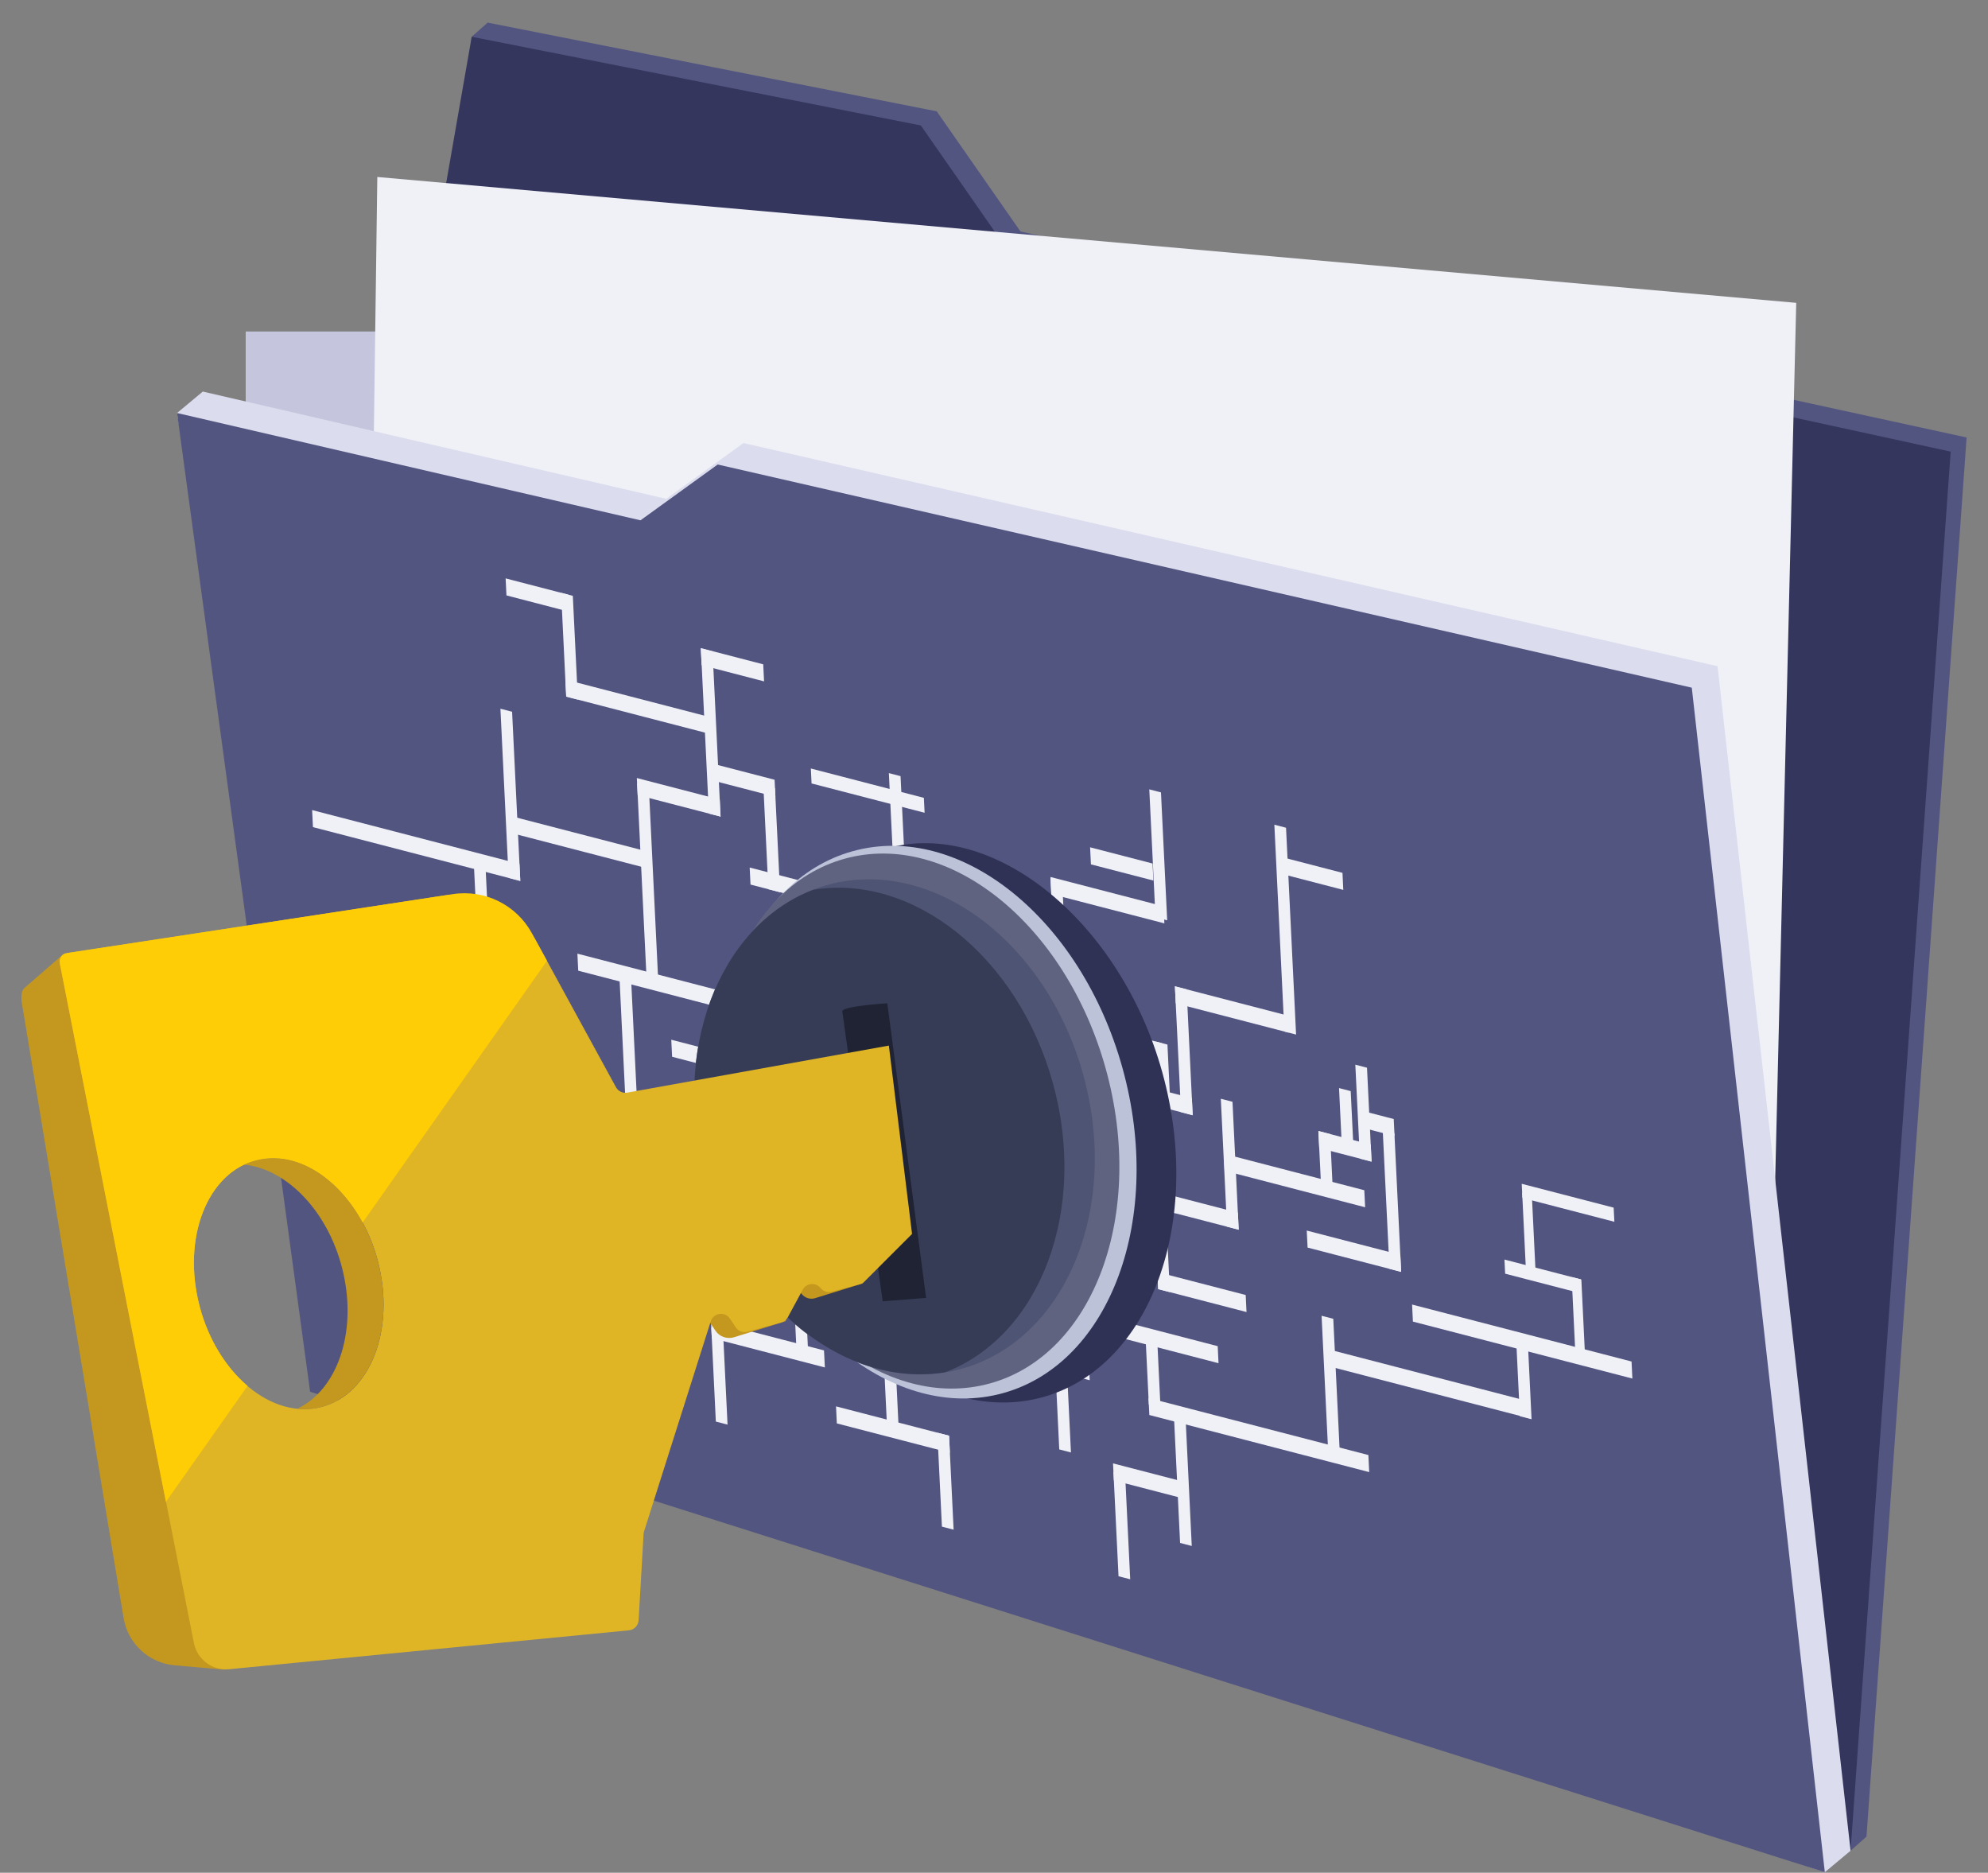 <svg width="86" height="81" viewBox="0 0 86 81" fill="none" xmlns="http://www.w3.org/2000/svg">
<rect x="0" y="0" width="86" height="81" fill="#808080" stroke="none"/>
<g id="Encryption">
<g id="Group">
<g id="Group_2">
<path id="Vector" d="M20.405 1.59L21.095 0.978L40.523 4.815L44.145 10.012L85.075 18.922L80.743 79.438L80.055 80.049L14.102 59.575L20.405 1.59Z" fill="#535581"/>
<path id="Vector_2" d="M16.817 22.133L20.406 1.59L39.835 5.426L43.456 10.624L84.386 19.534L80.055 80.049L13.414 60.188L16.817 22.133Z" fill="#34365E"/>
<path id="Vector_3" d="M10.629 25.599V14.337H69.412V40.572L10.629 25.599Z" fill="#C5C6DE"/>
<path id="Vector_4" d="M16.131 21.853L16.322 7.655L77.704 13.099L76.466 64.704L16.131 21.853Z" fill="#F0F1F7"/>
<path id="Vector_5" d="M8.773 16.936L7.659 17.864L14.527 59.259L78.941 80.978L80.055 80.049L74.3 28.816L32.163 19.163L28.821 21.576L8.773 16.936Z" fill="#DBDCED"/>
<path id="Vector_6" d="M7.659 17.864L13.414 60.188L78.941 80.978L73.186 29.744L31.048 20.091L27.707 22.505L7.659 17.864Z" fill="#535581"/>
</g>
<g id="Group_3">
<path id="Vector_7" d="M31.58 55.392L31.33 50.237L31.835 50.368L32.086 55.523L31.58 55.392Z" fill="#F0F1F7"/>
<path id="Vector_8" d="M33.239 38.46L33.021 33.963L33.526 34.095L33.745 38.591L33.239 38.46Z" fill="#F0F1F7"/>
<path id="Vector_9" d="M22.003 37.972L21.648 30.654L22.153 30.785L22.508 38.103L22.003 37.972Z" fill="#F0F1F7"/>
<path id="Vector_10" d="M21.015 51.734L20.828 47.878L21.21 47.978L21.397 51.833L21.015 51.734Z" fill="#F0F1F7"/>
<path id="Vector_11" d="M19.103 47.922L18.988 45.547L19.37 45.645L19.486 48.02L19.103 47.922Z" fill="#F0F1F7"/>
<path id="Vector_12" d="M18.207 47.688L18.091 45.313L18.474 45.413L18.589 47.787L18.207 47.688Z" fill="#F0F1F7"/>
<path id="Vector_13" d="M17.139 47.411L17.023 45.037L17.406 45.136L17.521 47.511L17.139 47.411Z" fill="#F0F1F7"/>
<path id="Vector_14" d="M16.243 47.179L16.127 44.804L16.51 44.903L16.625 47.278L16.243 47.179Z" fill="#F0F1F7"/>
<path id="Vector_15" d="M20.764 42.823L20.482 37.023L20.988 37.154L21.27 42.954L20.764 42.823Z" fill="#F0F1F7"/>
<path id="Vector_16" d="M32.936 45.573L32.826 43.285L33.331 43.416L33.442 45.704L32.936 45.573Z" fill="#F0F1F7"/>
<path id="Vector_17" d="M41.234 59.858L38.246 59.083L38.21 58.346L41.197 59.12L41.234 59.858Z" fill="#F0F1F7"/>
<path id="Vector_18" d="M50.124 54.217L47.136 53.442L47.1 52.705L50.087 53.48L50.124 54.217Z" fill="#F0F1F7"/>
<path id="Vector_19" d="M53.924 56.749L50.103 55.758L50.067 55.021L53.888 56.012L53.924 56.749Z" fill="#F0F1F7"/>
<path id="Vector_20" d="M59.231 63.672L49.72 61.203L49.684 60.467L59.196 62.934L59.231 63.672Z" fill="#F0F1F7"/>
<path id="Vector_21" d="M60.613 55.012L56.566 53.961L56.529 53.225L60.577 54.275L60.613 55.012Z" fill="#F0F1F7"/>
<path id="Vector_22" d="M66.223 61.363L57.516 59.103L57.48 58.366L66.186 60.626L66.223 61.363Z" fill="#F0F1F7"/>
<path id="Vector_23" d="M59.334 50.243L57.069 49.656L57.033 48.919L59.298 49.507L59.334 50.243Z" fill="#F0F1F7"/>
<path id="Vector_24" d="M60.328 49.138L58.828 48.749L58.792 48.011L60.292 48.401L60.328 49.138Z" fill="#F0F1F7"/>
<path id="Vector_25" d="M31.171 35.319L27.585 34.389L27.549 33.652L31.136 34.583L31.171 35.319Z" fill="#F0F1F7"/>
<path id="Vector_26" d="M32.661 46.639L29.075 45.708L29.039 44.971L32.625 45.901L32.661 46.639Z" fill="#F0F1F7"/>
<path id="Vector_27" d="M33.053 29.471L30.351 28.769L30.315 28.032L33.017 28.734L33.053 29.471Z" fill="#F0F1F7"/>
<path id="Vector_28" d="M33.544 34.463L30.731 33.733L30.696 32.996L33.508 33.726L33.544 34.463Z" fill="#F0F1F7"/>
<path id="Vector_29" d="M24.61 26.455L21.909 25.753L21.873 25.017L24.575 25.718L24.61 26.455Z" fill="#F0F1F7"/>
<path id="Vector_30" d="M49.895 38.086L47.193 37.386L47.157 36.648L49.859 37.349L49.895 38.086Z" fill="#F0F1F7"/>
<path id="Vector_31" d="M58.11 38.49L55.408 37.789L55.373 37.052L58.075 37.753L58.11 38.49Z" fill="#F0F1F7"/>
<path id="Vector_32" d="M28.158 37.597L21.973 35.992L21.938 35.256L28.123 36.86L28.158 37.597Z" fill="#F0F1F7"/>
<path id="Vector_33" d="M22.508 38.103L13.538 35.775L13.502 35.038L22.472 37.366L22.508 38.103Z" fill="#F0F1F7"/>
<path id="Vector_34" d="M21.237 48.535L14.136 46.692L14.108 46.135L21.21 47.978L21.237 48.535Z" fill="#F0F1F7"/>
<path id="Vector_35" d="M30.682 31.736L24.497 30.131L24.46 29.394L30.646 30.999L30.682 31.736Z" fill="#F0F1F7"/>
<path id="Vector_36" d="M38.652 39.864L32.467 38.26L32.431 37.523L38.616 39.127L38.652 39.864Z" fill="#F0F1F7"/>
<path id="Vector_37" d="M27.167 49.884L26.798 42.275L27.304 42.406L27.673 50.016L27.167 49.884Z" fill="#F0F1F7"/>
<path id="Vector_38" d="M32.528 51.275L32.158 43.666L32.664 43.797L33.033 51.407L32.528 51.275Z" fill="#F0F1F7"/>
<path id="Vector_39" d="M27.979 42.505L27.561 33.876L28.067 34.008L28.485 42.637L27.979 42.505Z" fill="#F0F1F7"/>
<path id="Vector_40" d="M24.492 30.13L24.274 25.64L24.78 25.771L24.998 30.261L24.492 30.13Z" fill="#F0F1F7"/>
<path id="Vector_41" d="M30.666 35.189L30.319 28.044L30.825 28.175L31.171 35.319L30.666 35.189Z" fill="#F0F1F7"/>
<path id="Vector_42" d="M69.837 52.845L65.859 51.813L65.829 51.202L69.806 52.234L69.837 52.845Z" fill="#F0F1F7"/>
<path id="Vector_43" d="M68.415 55.947L65.112 55.09L65.082 54.479L68.385 55.336L68.415 55.947Z" fill="#F0F1F7"/>
<path id="Vector_44" d="M70.616 59.626L61.122 57.162L61.086 56.425L70.58 58.889L70.616 59.626Z" fill="#F0F1F7"/>
<path id="Vector_45" d="M55.562 44.616L55.128 35.671L55.633 35.802L56.068 44.748L55.562 44.616Z" fill="#F0F1F7"/>
<path id="Vector_46" d="M65.749 61.254L65.573 57.609L66.078 57.741L66.255 61.385L65.749 61.254Z" fill="#F0F1F7"/>
<path id="Vector_47" d="M34.47 58.677L34.107 51.192L34.612 51.323L34.975 58.808L34.47 58.677Z" fill="#F0F1F7"/>
<path id="Vector_48" d="M58.828 50.112L58.631 46.05L59.136 46.181L59.333 50.244L58.828 50.112Z" fill="#F0F1F7"/>
<path id="Vector_49" d="M45.823 62.691L45.627 58.628L46.132 58.759L46.329 62.822L45.823 62.691Z" fill="#F0F1F7"/>
<path id="Vector_50" d="M30.967 61.487L30.77 57.424L31.276 57.555L31.473 61.618L30.967 61.487Z" fill="#F0F1F7"/>
<path id="Vector_51" d="M40.747 66.031L40.55 61.968L41.056 62.098L41.253 66.162L40.747 66.031Z" fill="#F0F1F7"/>
<path id="Vector_52" d="M50.103 55.758L49.991 53.437L50.496 53.568L50.609 55.889L50.103 55.758Z" fill="#F0F1F7"/>
<path id="Vector_53" d="M57.455 62.764L57.171 56.91L57.677 57.041L57.961 62.895L57.455 62.764Z" fill="#F0F1F7"/>
<path id="Vector_54" d="M53.585 53.188L50.604 52.415L50.568 51.678L53.55 52.451L53.585 53.188Z" fill="#F0F1F7"/>
<path id="Vector_55" d="M55.752 44.666L50.862 43.397L50.826 42.66L55.716 43.929L55.752 44.666Z" fill="#F0F1F7"/>
<path id="Vector_56" d="M51.206 64.816L48.185 64.032L48.149 63.295L51.17 64.079L51.206 64.816Z" fill="#F0F1F7"/>
<path id="Vector_57" d="M47.14 59.698L42.25 58.429L42.214 57.692L47.104 58.961L47.14 59.698Z" fill="#F0F1F7"/>
<path id="Vector_58" d="M38.748 39.53L38.452 33.439L38.957 33.57L39.254 39.662L38.748 39.53Z" fill="#F0F1F7"/>
<path id="Vector_59" d="M39.966 34.509L35.077 33.24L35.108 33.886L39.998 35.154L39.966 34.509Z" fill="#F0F1F7"/>
<path id="Vector_60" d="M35.683 59.145L30.793 57.876L30.756 57.139L35.646 58.408L35.683 59.145Z" fill="#F0F1F7"/>
<path id="Vector_61" d="M41.091 62.835L36.201 61.566L36.166 60.829L41.056 62.098L41.091 62.835Z" fill="#F0F1F7"/>
<path id="Vector_62" d="M50.37 39.938L45.48 38.669L45.444 37.932L50.334 39.201L50.37 39.938Z" fill="#F0F1F7"/>
<path id="Vector_63" d="M51.595 48.236L50.386 47.922L50.351 47.185L51.559 47.498L51.595 48.236Z" fill="#F0F1F7"/>
<path id="Vector_64" d="M59.055 52.217L52.976 50.639L52.94 49.902L59.019 51.48L59.055 52.217Z" fill="#F0F1F7"/>
<path id="Vector_65" d="M37.468 52.557L31.39 50.98L31.354 50.243L37.432 51.82L37.468 52.557Z" fill="#F0F1F7"/>
<path id="Vector_66" d="M52.713 58.962L46.634 57.384L46.598 56.647L52.677 58.225L52.713 58.962Z" fill="#F0F1F7"/>
<path id="Vector_67" d="M33.367 44.153L25.014 41.985L24.978 41.248L33.331 43.416L33.367 44.153Z" fill="#F0F1F7"/>
<path id="Vector_68" d="M34.287 45.988L32.94 45.639L32.904 44.902L34.251 45.251L34.287 45.988Z" fill="#F0F1F7"/>
<path id="Vector_69" d="M27.673 50.016L23.596 48.958L23.561 48.221L27.637 49.278L27.673 50.016Z" fill="#F0F1F7"/>
<path id="Vector_70" d="M32.117 56.163L28.041 55.105L28.005 54.368L32.081 55.426L32.117 56.163Z" fill="#F0F1F7"/>
<path id="Vector_71" d="M21.267 42.909L19.312 42.401L19.275 41.664L21.231 42.171L21.267 42.909Z" fill="#F0F1F7"/>
<path id="Vector_72" d="M50.286 45.85L47.304 45.078L47.269 44.341L50.25 45.114L50.286 45.85Z" fill="#F0F1F7"/>
<path id="Vector_73" d="M50.352 52.349L49.997 45.049L50.503 45.18L50.857 52.48L50.352 52.349Z" fill="#F0F1F7"/>
<path id="Vector_74" d="M51.09 48.104L50.826 42.66L51.332 42.791L51.595 48.236L51.09 48.104Z" fill="#F0F1F7"/>
<path id="Vector_75" d="M51.05 66.736L50.786 61.291L51.292 61.422L51.555 66.867L51.05 66.736Z" fill="#F0F1F7"/>
<path id="Vector_76" d="M37.437 57.054L37.173 51.61L37.678 51.741L37.943 57.186L37.437 57.054Z" fill="#F0F1F7"/>
<path id="Vector_77" d="M46.634 57.384L46.369 51.939L46.875 52.071L47.139 57.516L46.634 57.384Z" fill="#F0F1F7"/>
<path id="Vector_78" d="M53.08 53.057L52.812 47.524L53.317 47.655L53.585 53.188L53.08 53.057Z" fill="#F0F1F7"/>
<path id="Vector_79" d="M49.986 39.675L49.718 34.142L50.223 34.273L50.492 39.806L49.986 39.675Z" fill="#F0F1F7"/>
<path id="Vector_80" d="M24.122 51.333L21.141 50.559L21.105 49.822L24.087 50.596L24.122 51.333Z" fill="#F0F1F7"/>
<path id="Vector_81" d="M23.617 51.201L23.349 45.669L23.854 45.8L24.122 51.332L23.617 51.201Z" fill="#F0F1F7"/>
<path id="Vector_82" d="M48.387 68.177L48.167 63.663L48.673 63.795L48.892 68.308L48.387 68.177Z" fill="#F0F1F7"/>
<path id="Vector_83" d="M60.108 54.88L59.816 48.881L60.321 49.012L60.613 55.012L60.108 54.88Z" fill="#F0F1F7"/>
<path id="Vector_84" d="M57.164 51.61L57.033 48.919L57.539 49.05L57.669 51.741L57.164 51.61Z" fill="#F0F1F7"/>
<path id="Vector_85" d="M58.056 49.753L57.926 47.062L58.431 47.194L58.562 49.884L58.056 49.753Z" fill="#F0F1F7"/>
<path id="Vector_86" d="M68.159 58.75L67.989 55.233L68.408 55.342L68.579 58.859L68.159 58.75Z" fill="#F0F1F7"/>
<path id="Vector_87" d="M66.015 55.022L65.848 51.586L66.267 51.694L66.434 55.131L66.015 55.022Z" fill="#F0F1F7"/>
<path id="Vector_88" d="M43.624 58.058L43.494 55.367L44 55.498L44.131 58.189L43.624 58.058Z" fill="#F0F1F7"/>
<path id="Vector_89" d="M49.698 60.75L49.567 58.06L50.073 58.191L50.203 60.882L49.698 60.75Z" fill="#F0F1F7"/>
<path id="Vector_90" d="M40.709 59.358L40.543 55.93L41.048 56.061L41.215 59.489L40.709 59.358Z" fill="#F0F1F7"/>
<path id="Vector_91" d="M38.376 61.774L38.21 58.346L38.715 58.477L38.882 61.905L38.376 61.774Z" fill="#F0F1F7"/>
<path id="Vector_92" d="M45.609 41.407L45.443 37.978L45.948 38.11L46.114 41.538L45.609 41.407Z" fill="#F0F1F7"/>
</g>
<g id="Group_4">
<path id="Vector_93" d="M50.278 46.372C52.075 52.844 49.764 59.137 45.114 60.429C40.464 61.72 35.238 57.521 33.44 51.049C31.642 44.577 33.726 37.982 38.375 36.691C43.025 35.399 48.48 39.9 50.278 46.372Z" fill="#2F3254"/>
<path id="Vector_94" d="M43.395 60.255C48.044 58.963 50.356 52.67 48.559 46.198C46.762 39.726 41.536 35.526 36.886 36.817C32.237 38.108 29.925 44.402 31.722 50.874C33.519 57.346 38.745 61.546 43.395 60.255Z" fill="#BCC2D8"/>
<path id="Vector_95" d="M42.834 59.834C47.335 58.584 49.574 52.492 47.834 46.226C46.094 39.96 41.034 35.894 36.532 37.144C32.031 38.394 29.792 44.487 31.532 50.753C33.272 57.019 38.332 61.085 42.834 59.834Z" fill="#60637F"/>
<path id="Vector_96" d="M41.599 59.203C46.108 57.95 48.462 52.251 46.857 46.473C45.253 40.695 40.297 37.025 35.788 38.277C31.279 39.529 28.925 45.229 30.53 51.007C32.135 56.785 37.09 60.455 41.599 59.203Z" fill="#4E5473"/>
<path id="Vector_97" d="M40.898 59.351C45.001 57.771 47.075 52.343 45.544 46.834C44.022 41.355 39.489 37.776 35.179 38.486C31.076 40.065 29.002 45.493 30.533 51.003C32.055 56.482 36.589 60.062 40.898 59.351Z" fill="#363C56"/>
<path id="Vector_98" d="M36.435 43.721C36.609 43.499 38.385 43.395 38.385 43.395L40.062 56.137L38.185 56.283L36.435 43.722V43.721Z" fill="#1F2333"/>
</g>
<g id="Group_5">
<g id="Group_6">
<path id="Vector_99" d="M36.988 45.658L26.034 47.629L25.457 68.403L27.072 66.601L30.268 56.535L30.944 57.55C31.121 57.816 31.453 57.934 31.758 57.838L33.99 57.144L34.286 55.473L34.685 55.971C34.824 56.144 35.054 56.214 35.265 56.148L37.315 55.513L38.684 53.679L36.989 45.658H36.988Z" fill="#C4981E"/>
<path id="Vector_100" d="M0.961 43.472L5.348 69.984C5.53 71.09 6.44 71.932 7.557 72.029L9.725 72.218L8.558 71.4L2.735 41.605L2.83 41.233L2.739 41.272L1.029 42.756C0.873 42.965 0.93 43.315 0.96 43.471L0.961 43.472Z" fill="#C4981E"/>
</g>
<path id="Vector_101" d="M38.452 45.224L27.137 47.259C26.941 47.295 26.743 47.2 26.647 47.025L23.21 40.734C22.419 39.287 20.807 38.489 19.176 38.737L2.991 41.208C2.729 41.249 2.553 41.498 2.604 41.759L8.388 71.061C8.53 71.777 9.19 72.268 9.916 72.198L27.207 70.515C27.435 70.493 27.613 70.308 27.626 70.079L27.841 66.351C27.843 66.313 27.85 66.274 27.862 66.237L30.746 57.152C30.865 56.78 31.361 56.71 31.577 57.035L31.828 57.411C31.939 57.578 32.145 57.655 32.339 57.601L33.796 57.2C33.918 57.166 34.021 57.083 34.082 56.972L34.725 55.782C34.883 55.489 35.288 55.452 35.498 55.711C35.613 55.855 35.802 55.918 35.981 55.87L37.192 55.546C37.271 55.525 37.343 55.483 37.401 55.425L39.455 53.37L38.451 45.224H38.452ZM13.701 60.902C11.536 61.298 9.24 59.209 8.572 56.238C7.903 53.267 9.116 50.537 11.28 50.141C13.445 49.746 15.741 51.834 16.409 54.805C17.078 57.776 15.866 60.507 13.701 60.902Z" fill="#DFB525"/>
<path id="Vector_102" d="M16.408 54.805C15.74 51.834 13.444 49.746 11.279 50.141C11.028 50.187 10.791 50.268 10.567 50.373C12.455 50.565 14.272 52.48 14.853 55.068C15.444 57.695 14.564 60.13 12.857 60.933C13.137 60.961 13.419 60.954 13.7 60.902C15.864 60.507 17.076 57.777 16.408 54.805Z" fill="#C4981E"/>
<path id="Vector_103" d="M10.708 59.944C9.719 59.102 8.922 57.793 8.572 56.238C7.903 53.267 9.116 50.537 11.28 50.141C12.935 49.838 14.665 50.991 15.687 52.878L23.662 41.559L23.009 40.364C22.339 39.138 20.974 38.462 19.593 38.673L2.885 41.224C2.681 41.255 2.545 41.448 2.584 41.65C3.039 43.968 5.537 56.688 7.177 64.958L10.709 59.944H10.708Z" fill="#FFCD05"/>
</g>
</g>
</g>
</svg>
